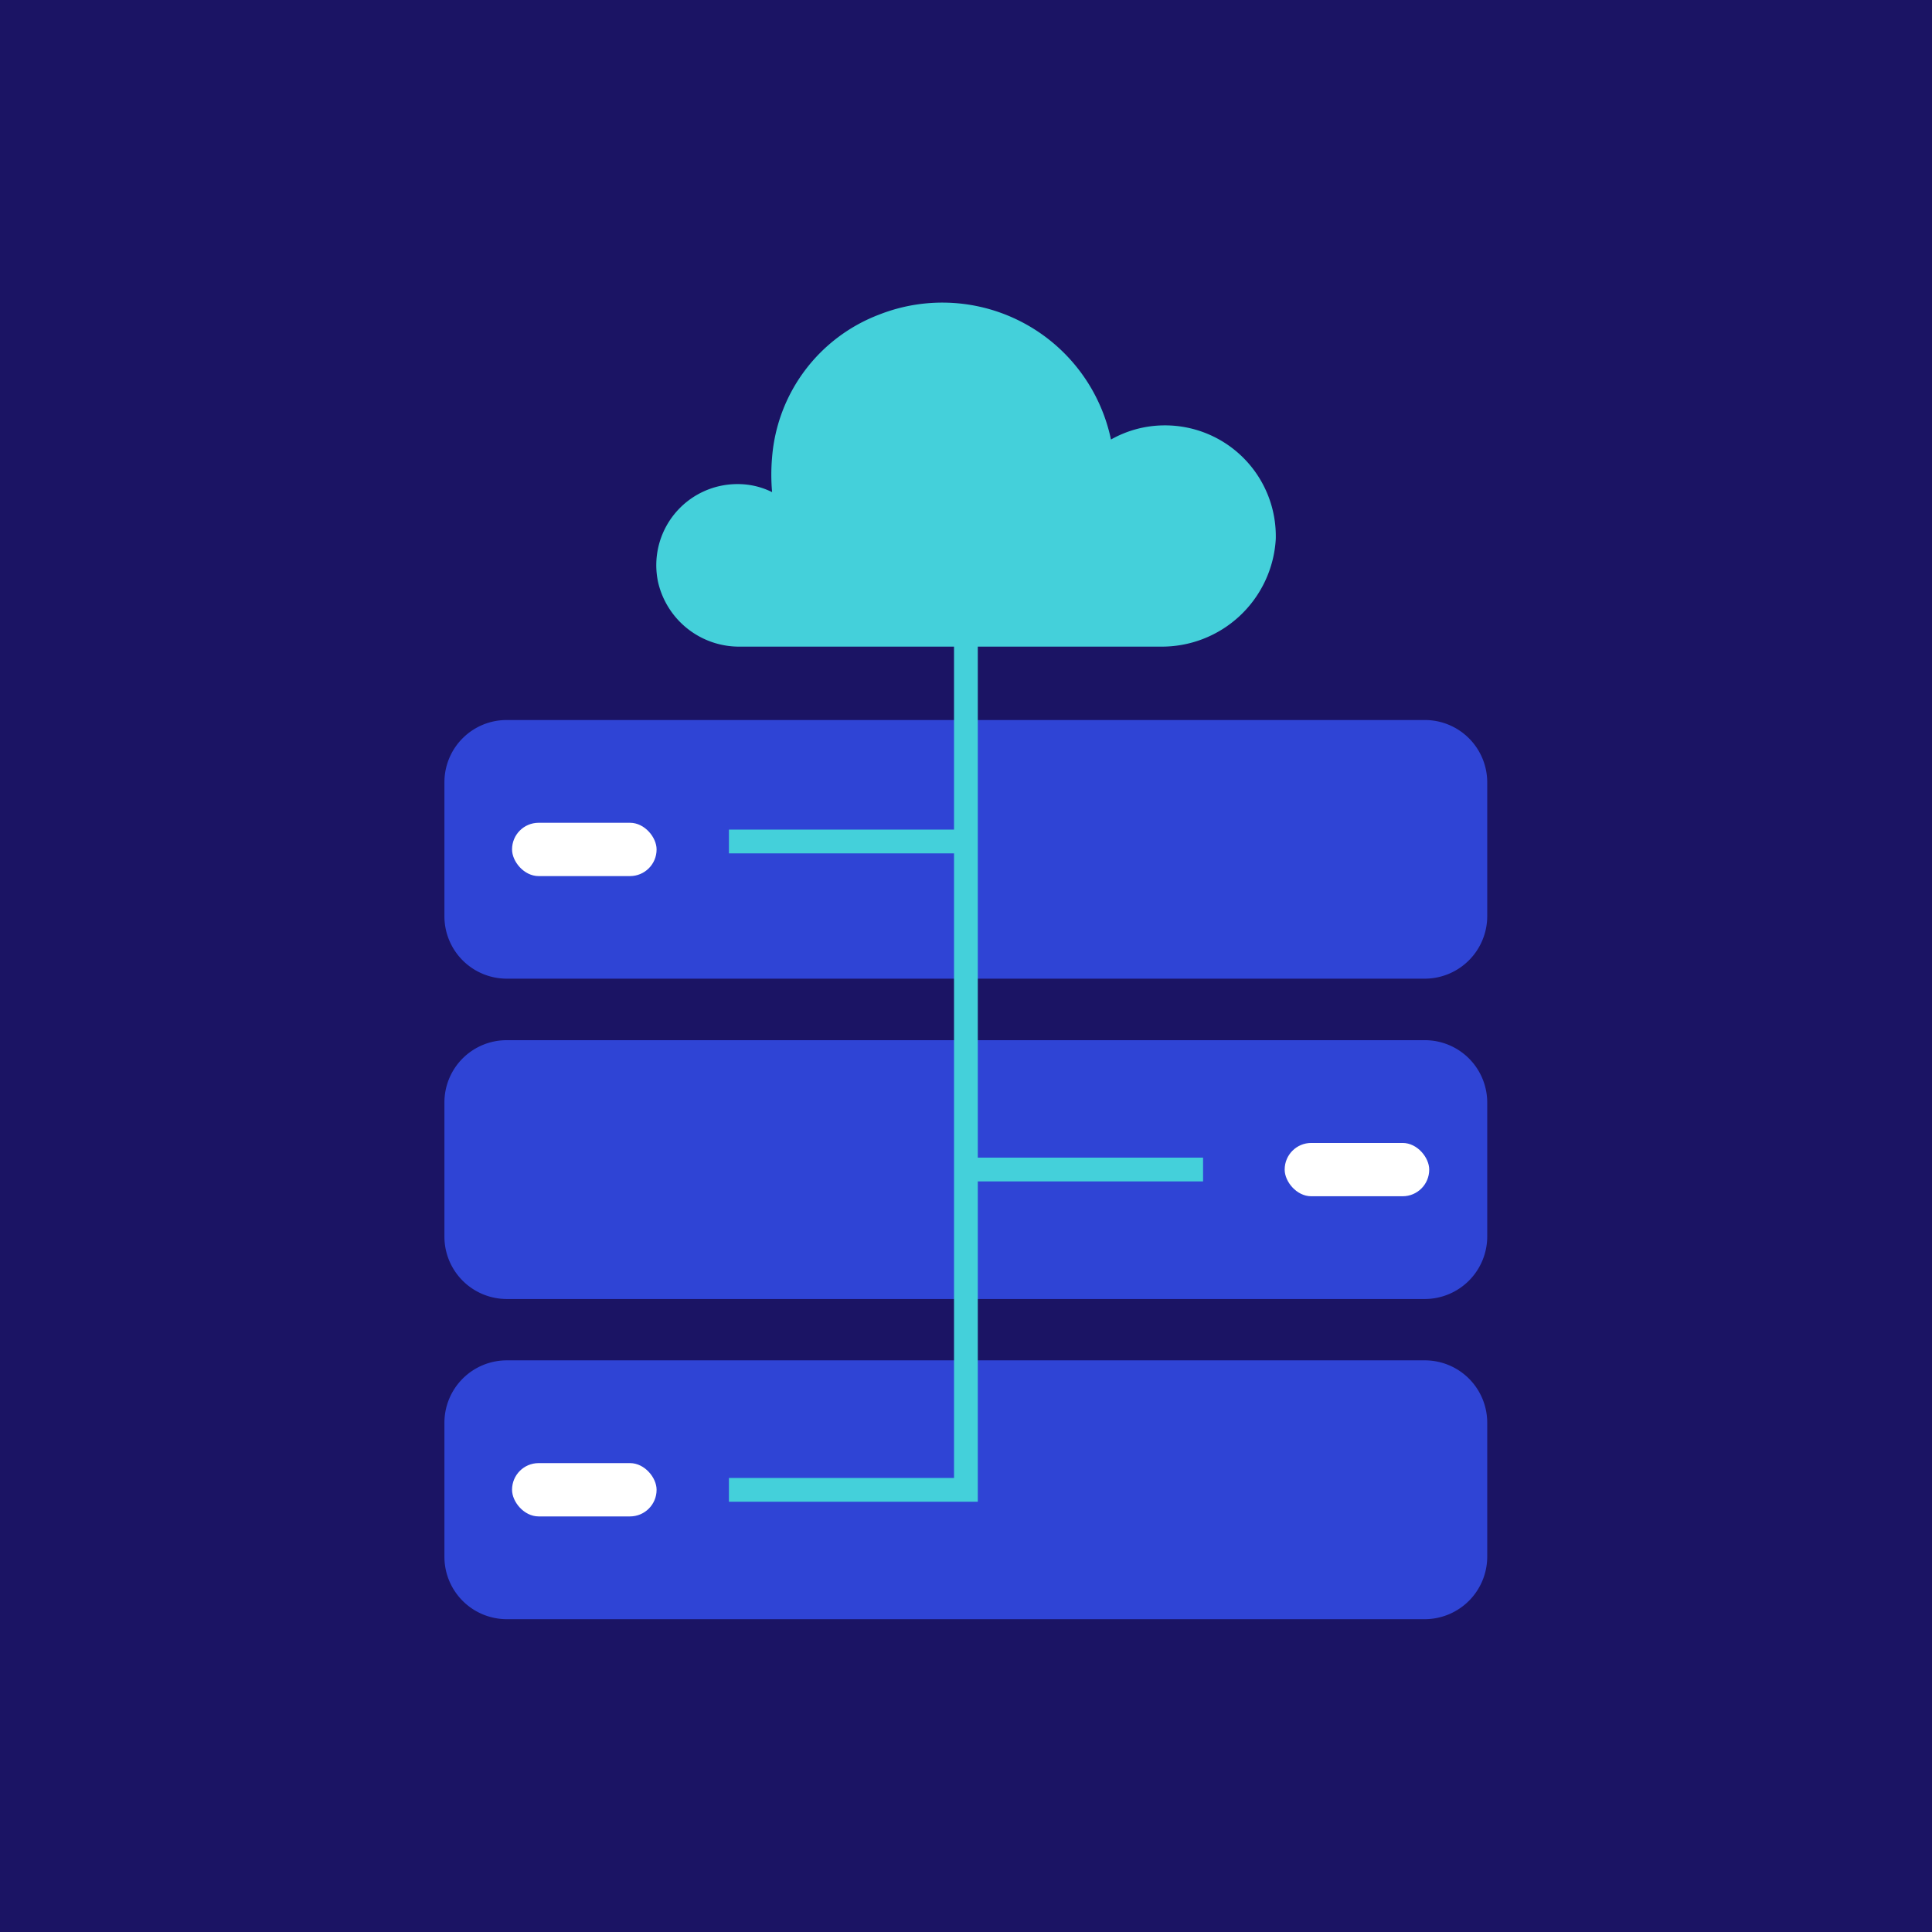 <?xml version="1.0" encoding="UTF-8"?> <svg xmlns="http://www.w3.org/2000/svg" viewBox="0 0 110.55 110.55"><defs><style>.cls-1{fill:#1b1464;}.cls-2{fill:#44d0da;}.cls-3{fill:#2f44d5;}.cls-4{fill:none;stroke:#44d0da;stroke-miterlimit:10;stroke-width:1.36px;}.cls-5{fill:#fff;}</style></defs><g id="Layer_2" data-name="Layer 2"><g id="Layer_1-2" data-name="Layer 1"><rect class="cls-1" width="110.55" height="110.55"></rect><path class="cls-2" d="M37.66,33.33A4.76,4.76,0,0,0,42.39,37h24A6.53,6.53,0,0,0,73,30.85a6.34,6.34,0,0,0-6.34-6.51,6.25,6.25,0,0,0-3.09.81A9.86,9.86,0,0,0,50.31,18a9.54,9.54,0,0,0-6.13,8.16,11.24,11.24,0,0,0,0,2,4.4,4.4,0,0,0-2-.46A4.64,4.64,0,0,0,37.66,33.33Z"></path><path class="cls-3" d="M85.1,44.76v7.67A3.58,3.58,0,0,1,81.53,56H29a3.57,3.57,0,0,1-3.57-3.58V44.76A3.56,3.56,0,0,1,29,41.2H81.53A3.57,3.57,0,0,1,85.1,44.76Z"></path><path class="cls-3" d="M85.1,63.08v7.68a3.58,3.58,0,0,1-3.57,3.57H29a3.57,3.57,0,0,1-3.57-3.57V63.08A3.56,3.56,0,0,1,29,59.52H81.53A3.57,3.57,0,0,1,85.1,63.08Z"></path><path class="cls-3" d="M85.1,81.41v7.67a3.58,3.58,0,0,1-3.57,3.57H29a3.57,3.57,0,0,1-3.57-3.57V81.41A3.57,3.57,0,0,1,29,77.84H81.53A3.57,3.57,0,0,1,85.1,81.41Z"></path><polyline class="cls-4" points="55.27 32.4 55.27 85.25 41.71 85.25"></polyline><line class="cls-4" x1="55.27" y1="66.92" x2="68.84" y2="66.92"></line><line class="cls-4" x1="55.27" y1="48.15" x2="41.71" y2="48.15"></line><rect class="cls-5" x="29.3" y="47.08" width="8.27" height="3.05" rx="1.52"></rect><rect class="cls-5" x="73.51" y="65.4" width="8.27" height="3.05" rx="1.52"></rect><rect class="cls-5" x="29.3" y="83.72" width="8.27" height="3.05" rx="1.52"></rect></g></g></svg> 